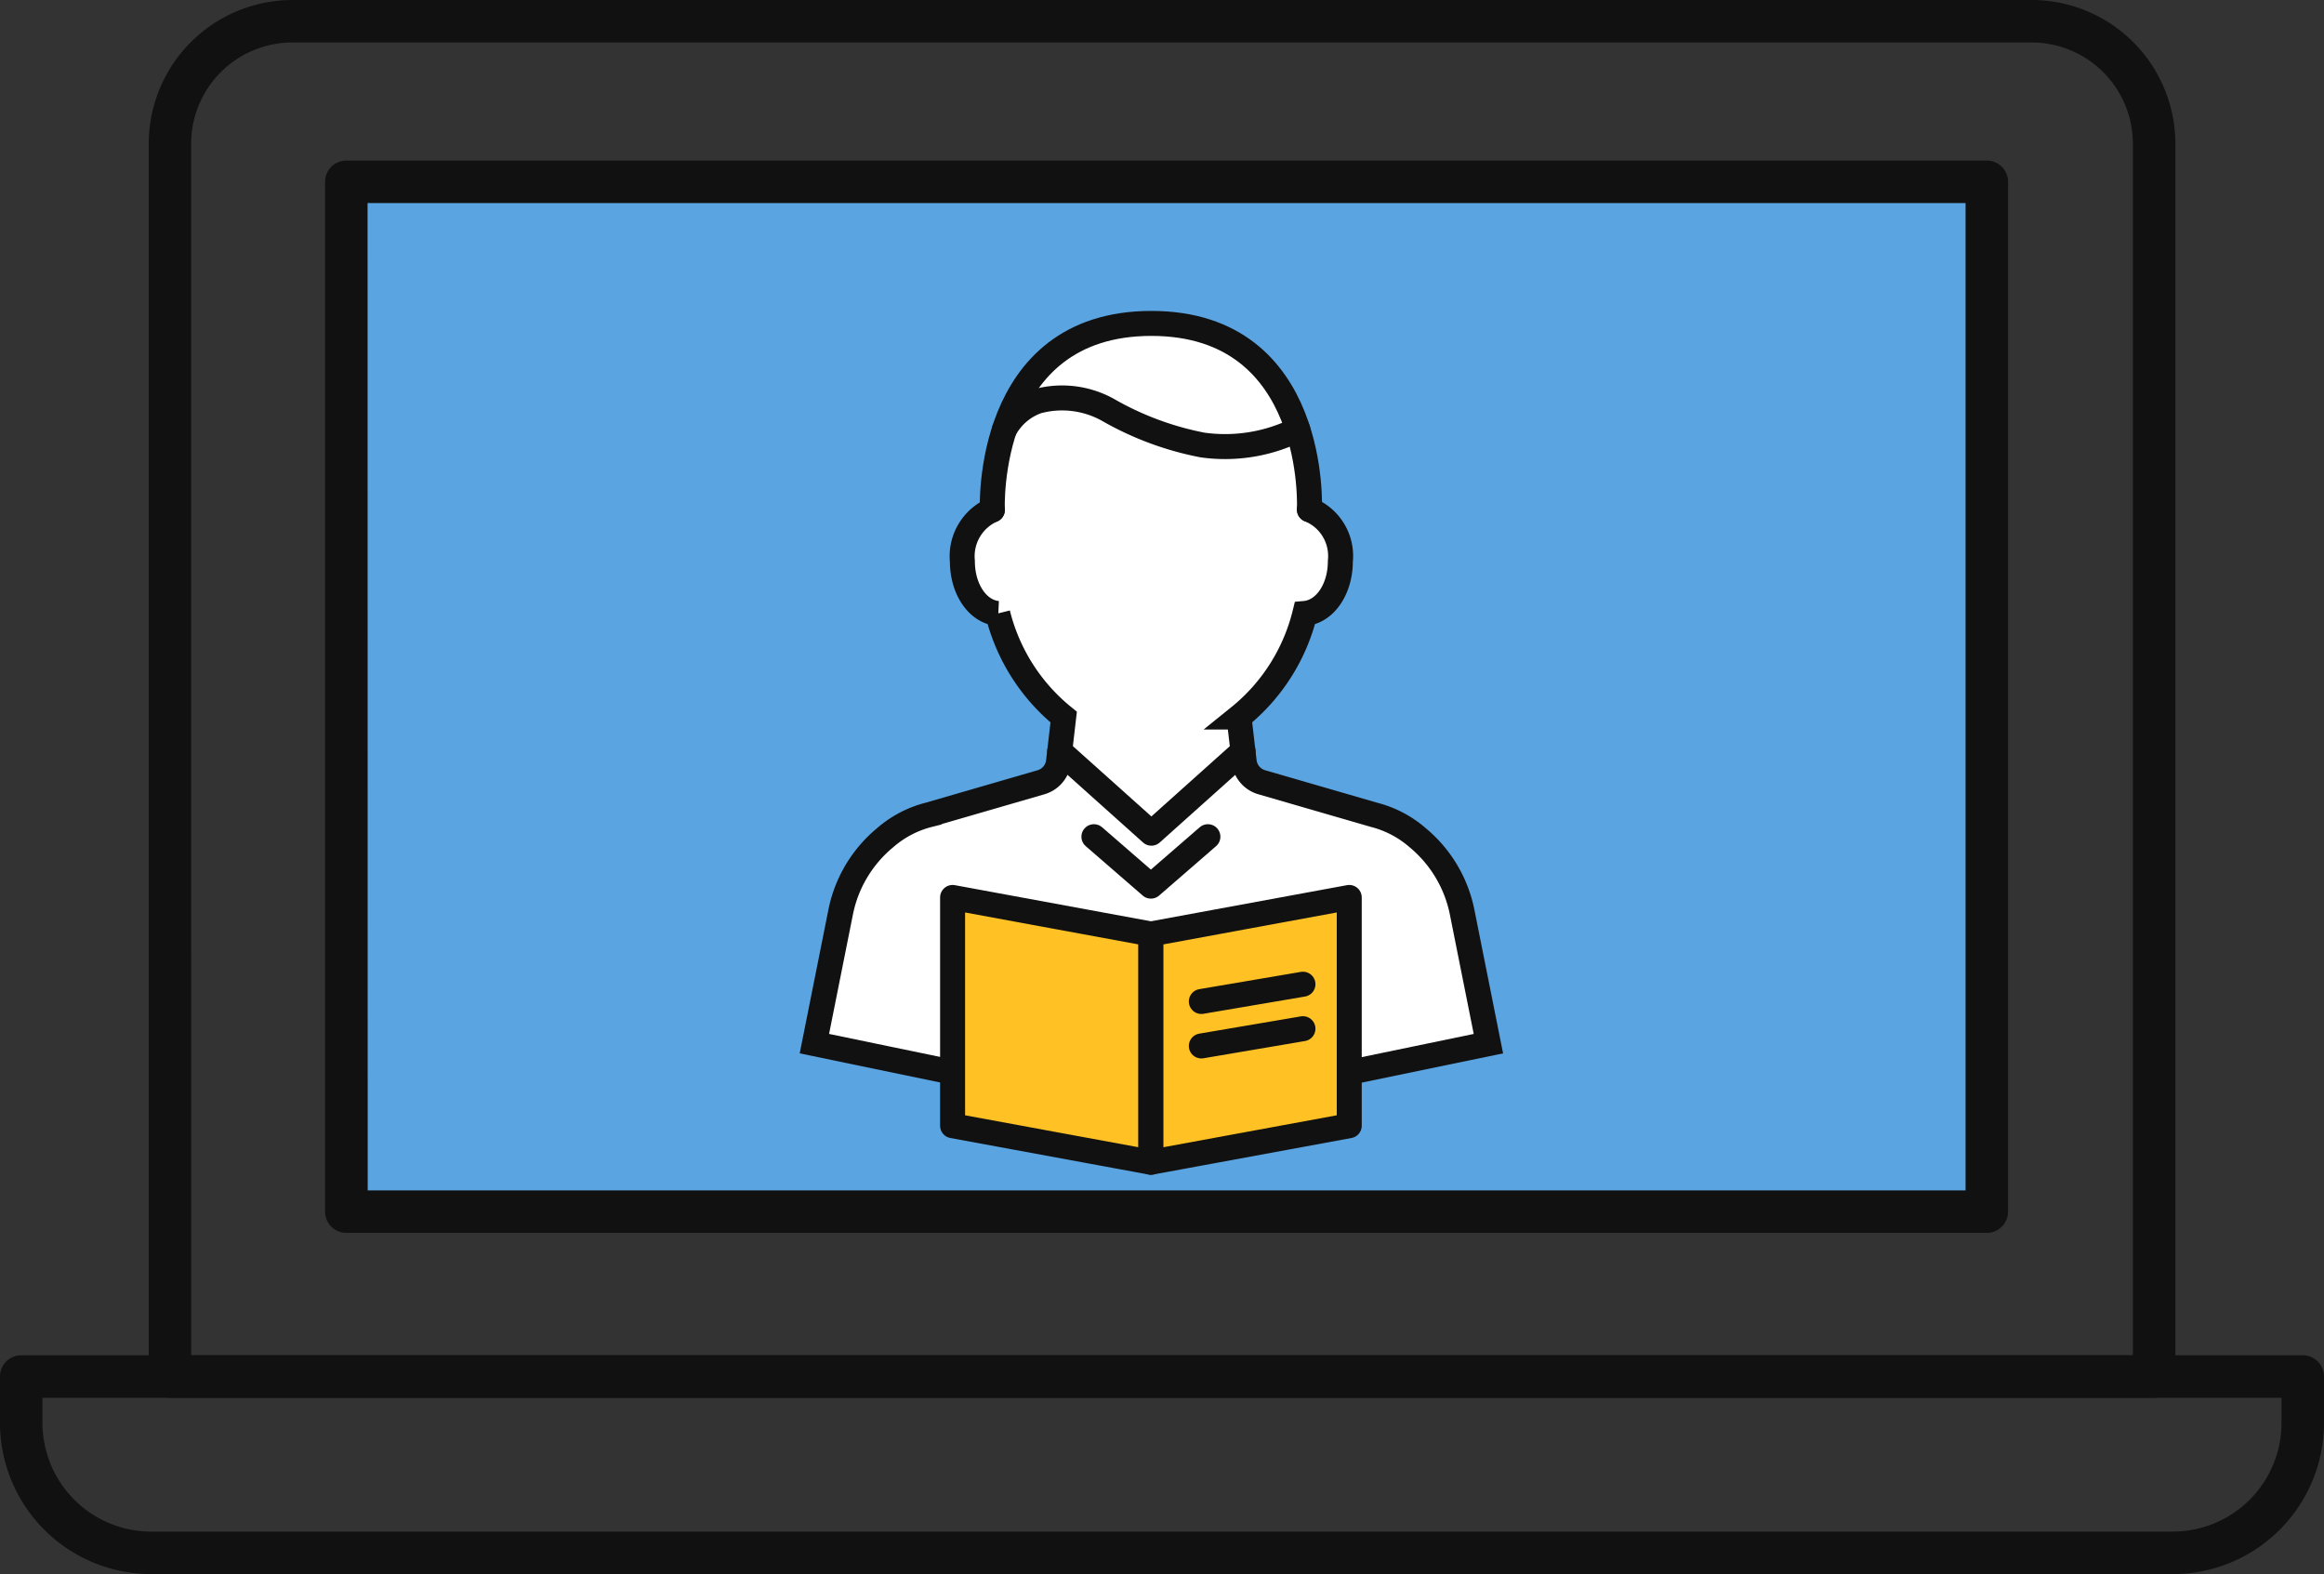 <svg id="グループ_85" data-name="グループ 85" xmlns="http://www.w3.org/2000/svg" xmlns:xlink="http://www.w3.org/1999/xlink" width="93.01" height="62.989" viewBox="0 0 93.01 62.989">
  <rect x="0" y="0" width="93.01" height="62.989" fill="#333333" stroke="none"/>
  <defs>
    <clipPath id="clip-path">
      <rect id="長方形_2236" data-name="長方形 2236" width="93.01" height="62.989" fill="none"/>
    </clipPath>
    <clipPath id="clip-path-2">
      <rect id="長方形_2249" data-name="長方形 2249" width="28.15" height="34.567" transform="translate(0 0)" fill="none"/>
    </clipPath>
  </defs>
  <g id="グループ_84" data-name="グループ 84" transform="translate(0 0)" clip-path="url(#clip-path)">
    <path id="パス_185" data-name="パス 185" d="M86.963,56.582H6.049A6.055,6.055,0,0,1,0,50.534V48.675a.851.851,0,0,1,.85-.85H92.16a.85.85,0,0,1,.85.85v1.859a6.054,6.054,0,0,1-6.048,6.048M1.7,49.526v1.008a4.352,4.352,0,0,0,4.348,4.347H86.963a4.352,4.352,0,0,0,4.347-4.347V49.526Z" transform="translate(0 6.408)" fill="#111"/>
    <path id="パス_186" data-name="パス 186" d="M85.508,55.934H6.1a.851.851,0,0,1-.85-.85V5.749A5.756,5.756,0,0,1,11,0H80.611a5.756,5.756,0,0,1,5.748,5.749V55.083a.851.851,0,0,1-.85.85m-78.561-1.7H84.658V5.749A4.053,4.053,0,0,0,80.611,1.7H11A4.054,4.054,0,0,0,6.947,5.749Z" transform="translate(0.703 0)" fill="#111"/>
    <rect id="長方形_2235" data-name="長方形 2235" width="65.655" height="41.209" transform="translate(13.861 7.277)" fill="#5ba4e2"/>
    <path id="パス_187" data-name="パス 187" d="M77.979,48.577H12.323a.85.85,0,0,1-.85-.85V6.517a.851.851,0,0,1,.85-.85H77.979a.851.851,0,0,1,.85.85V47.726a.85.85,0,0,1-.85.85m-64.8-1.7H77.128V7.367H13.174Z" transform="translate(1.537 0.759)" fill="#111"/>
    <g id="グループ_91" data-name="グループ 91" transform="translate(32.005 12.442)">
      <g id="グループ_90" data-name="グループ 90" clip-path="url(#clip-path-2)">
        <path id="パス_195" data-name="パス 195" d="M.587,29.321l5.532,1.146V32.6l7.367,1.357L21.993,32.6V30.474l5.57-1.153s-1.638-7.726-2.009-7.939c-2.658-1.531-6.808-1.539-7.338-2.651a8.1,8.1,0,0,1-.633-2.479s2.939-2.959,2.637-4.146c.888-.14,2.9-3.4.181-4.154C20.182,4.956,19.392.5,14.075.5S7.4,5.838,7.707,7.263c-.881,1.36-1.21,1.848-1.2,2.752a2.28,2.28,0,0,0,1.415,2.091,8.854,8.854,0,0,0,2.639,4.146s-.942,2.847-.631,2.479-4.9,1.12-6.48,1.885c-.657.318-2.1,1.8-2.866,8.7" fill="#fff"/>
        <path id="パス_196" data-name="パス 196" d="M16.337,21.04l-2.281,1.978L11.775,21.04" fill="none" stroke="#111" stroke-linecap="round" stroke-linejoin="round" stroke-width="1"/>
        <path id="パス_197" data-name="パス 197" d="M21.994,30.475l5.569-1.153-1.052-5.267a5.191,5.191,0,0,0-1.779-2.975,4.263,4.263,0,0,0-1.744-.915l-4.5-1.305a1,1,0,0,1-.274-.129.98.98,0,0,1-.426-.7l-.207-1.779a7.673,7.673,0,0,0,2.637-4.146c.8-.071,1.42-.964,1.42-2.091A2,2,0,0,0,20.4,7.953" fill="none" stroke="#111" stroke-linecap="round" stroke-miterlimit="10" stroke-width="1"/>
        <path id="パス_198" data-name="パス 198" d="M7.711,7.964a2.024,2.024,0,0,0-1.2,2.052c0,1.125.613,2.017,1.415,2.091a7.7,7.7,0,0,0,2.639,4.145l-.206,1.78a.979.979,0,0,1-.425.7,1.01,1.01,0,0,1-.274.129l-4.482,1.3a4.248,4.248,0,0,0-1.758.919,5.178,5.178,0,0,0-1.78,2.975L.588,29.321,6.12,30.467" fill="none" stroke="#111" stroke-linecap="round" stroke-miterlimit="10" stroke-width="1"/>
        <path id="パス_199" data-name="パス 199" d="M20.4,7.952S20.773.5,14.074.5,7.71,7.963,7.71,7.963" fill="none" stroke="#111" stroke-linecap="round" stroke-miterlimit="10" stroke-width="1"/>
        <path id="パス_200" data-name="パス 200" d="M8.188,4.762a2.392,2.392,0,0,1,1.33-1.149,3.779,3.779,0,0,1,2.8.335,12.264,12.264,0,0,0,3.8,1.417,6.507,6.507,0,0,0,3.815-.622" fill="none" stroke="#111" stroke-linecap="round" stroke-miterlimit="10" stroke-width="1"/>
        <path id="パス_201" data-name="パス 201" d="M17.743,17.615,14.075,20.9l-3.668-3.285" fill="none" stroke="#111" stroke-linecap="round" stroke-linejoin="round" stroke-width="1"/>
        <path id="パス_202" data-name="パス 202" d="M14.056,34.067,6.119,32.605V23.471l7.937,1.462Z" fill="#ffc124"/>
        <path id="パス_203" data-name="パス 203" d="M14.056,34.067,6.119,32.605V23.471l7.937,1.462Z" fill="none" stroke="#111" stroke-linecap="round" stroke-linejoin="round" stroke-width="1"/>
        <path id="パス_204" data-name="パス 204" d="M21.994,32.605l-7.937,1.462V24.933l7.937-1.462Z" fill="#ffc124"/>
        <path id="パス_205" data-name="パス 205" d="M21.994,32.605l-7.937,1.462V24.933l7.937-1.462Z" fill="none" stroke="#111" stroke-linecap="round" stroke-linejoin="round" stroke-width="1"/>
        <line id="線_58" data-name="線 58" y1="0.691" x2="4.067" transform="translate(16.074 26.943)" fill="none" stroke="#111" stroke-linecap="round" stroke-linejoin="round" stroke-width="1"/>
        <line id="線_59" data-name="線 59" y1="0.691" x2="4.067" transform="translate(16.074 28.723)" fill="none" stroke="#111" stroke-linecap="round" stroke-linejoin="round" stroke-width="1"/>
      </g>
    </g>
  </g>
</svg>
